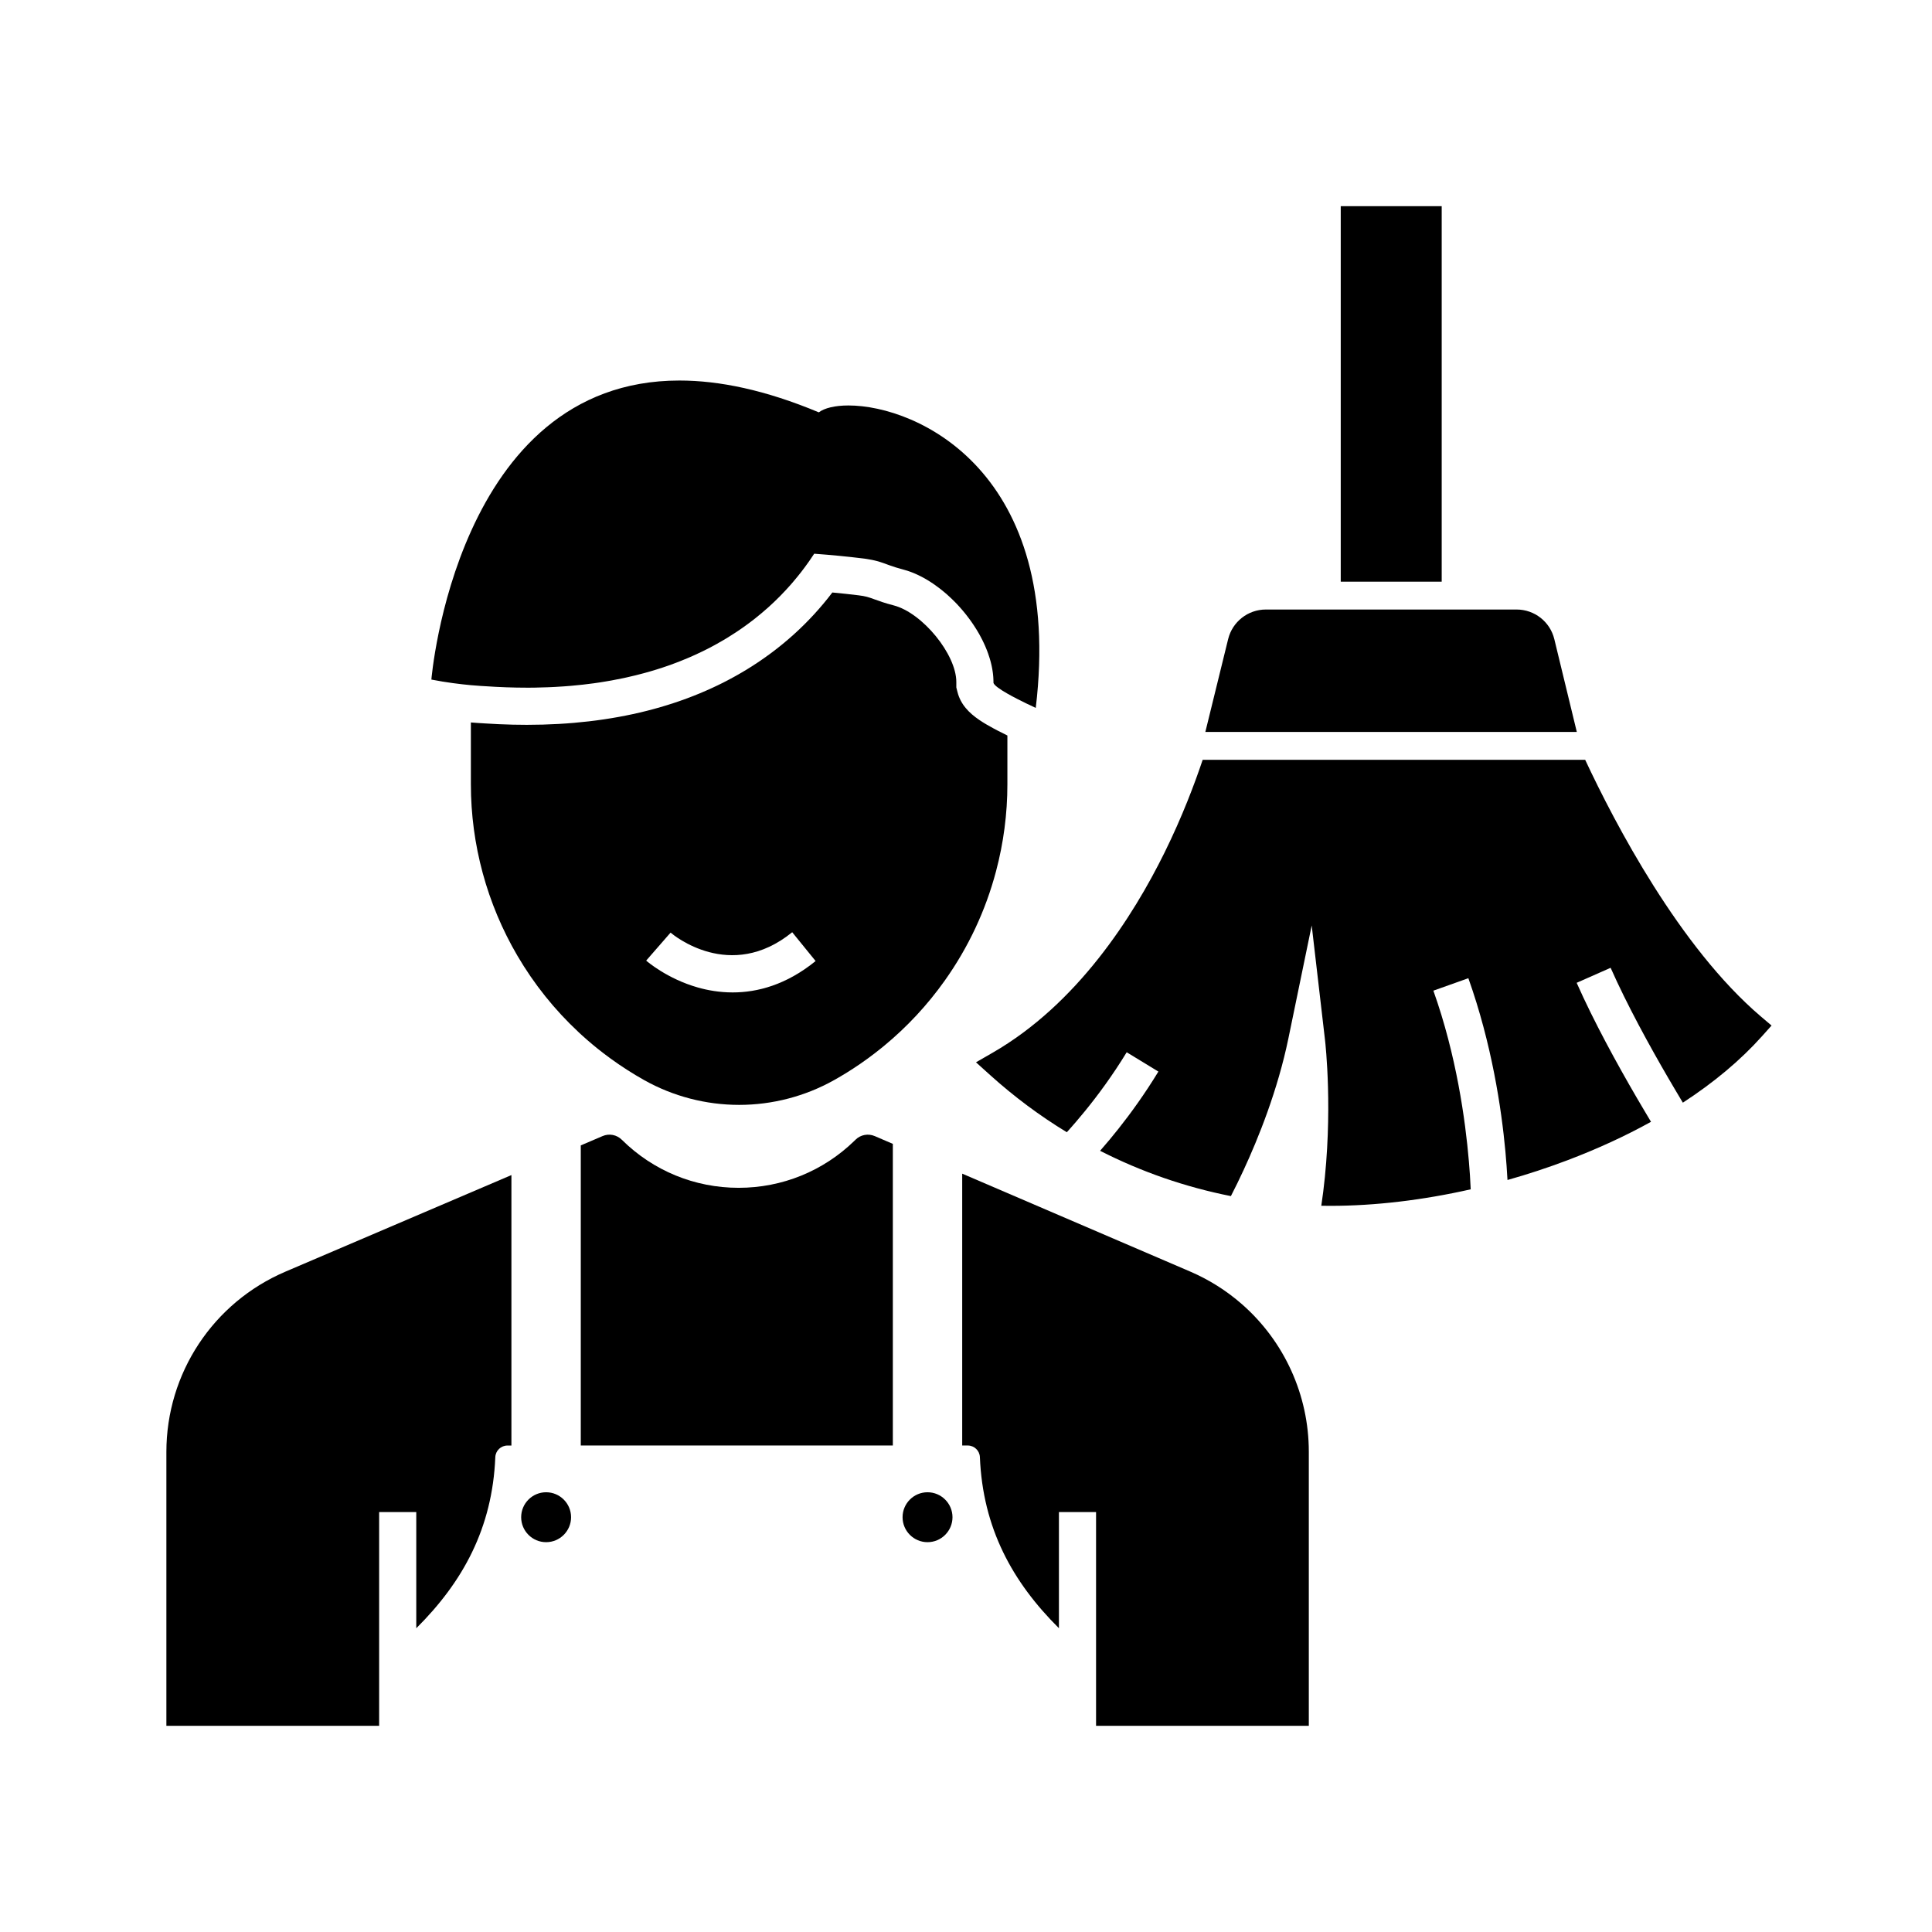 <?xml version="1.0" encoding="UTF-8"?>
<!-- Uploaded to: SVG Find, www.svgrepo.com, Generator: SVG Find Mixer Tools -->
<svg fill="#000000" width="800px" height="800px" version="1.1" viewBox="144 144 512 512" xmlns="http://www.w3.org/2000/svg">
 <g>
  <path d="m490.85 528.71v72.645h-56.383v-56.648h-9.84v30.785c-12.348-12.266-20.176-26.527-20.945-45.34-0.07-1.727-1.496-3.078-3.223-3.078h-1.465v-72.043l60.402 25.938c5.027 2.16 9.668 5.086 13.789 8.703 11.23 9.871 17.664 24.102 17.664 39.039z"/>
  <path d="m219.64 481 59.891-25.594v71.676h-1.047c-1.727 0-3.152 1.352-3.223 3.078-0.766 18.809-8.594 33.074-20.945 45.34v-30.785h-9.84v56.648h-56.383v-72.586c0-20.836 12.379-39.59 31.547-47.777z"/>
  <path d="m375.85 445.09 4.762 2.047v79.934l-82.699 0.004v-79.531l5.766-2.465c1.75-0.758 3.769-0.375 5.133 0.988 8.277 8.191 19.273 12.715 30.938 12.715 11.531 0 22.434-4.43 30.695-12.473l0.289-0.285c1.348-1.324 3.363-1.699 5.117-0.934z"/>
  <path d="m339.1 311.55c-0.715 0.477-1.445 0.945-2.199 1.402 0.754-0.465 1.488-0.93 2.199-1.402z"/>
  <path d="m345.91 306.45c-0.574 0.492-1.172 0.973-1.781 1.457 0.613-0.48 1.207-0.969 1.781-1.457z"/>
  <path d="m336.9 312.95c0.754-0.457 1.488-0.926 2.199-1.402-0.711 0.473-1.445 0.938-2.199 1.402zm7.223-5.039c0.609-0.48 1.207-0.965 1.781-1.457-0.574 0.488-1.168 0.977-1.781 1.457z"/>
  <path d="m408.49 337.67c-0.41-0.211-0.812-0.43-1.211-0.641-1.309-0.707-2.555-1.422-3.691-2.195-2.856-1.93-5.023-4.188-5.852-7.465l-0.301-1.188v-1.453c0-7.336-9-18.332-16.609-20.297-2.332-0.602-3.902-1.172-5.164-1.633-1.512-0.547-2.199-0.797-4.168-1.039-2.258-0.277-4.57-0.523-6.914-0.742-6.137 8.074-13.691 14.887-22.535 20.316-15.957 9.789-35.609 14.754-58.43 14.754-2.434 0-4.926-0.055-7.449-0.172-1.227-0.055-2.457-0.121-3.691-0.203-0.191-0.016-0.383-0.023-0.574-0.039-0.395-0.02-1.512-0.078-3.113-0.215v16.387c0 15.965 4.266 31.676 12.336 45.441 4.402 7.512 9.844 14.312 16.168 20.211 0.07 0.074 0.145 0.145 0.215 0.207 0.23 0.215 0.469 0.434 0.707 0.648 1.855 1.684 3.773 3.285 5.703 4.762 0.695 0.535 1.34 1.02 1.949 1.457 2.828 2.051 5.816 3.965 8.879 5.688 7.656 4.285 16.348 6.547 25.133 6.547 8.781 0 17.477-2.262 25.133-6.547 2.289-1.277 4.602-2.711 6.887-4.277 1.406-0.969 2.781-1.969 4.078-2.977 0.527-0.398 1.039-0.809 1.543-1.219 0.09-0.07 0.176-0.145 0.266-0.211l0.215-0.176c0.098-0.082 0.195-0.168 0.336-0.277 6.062-5.004 11.453-10.801 16.02-17.23 6.258-8.809 10.84-18.566 13.605-29.012 1.992-7.504 3.008-15.254 3.008-23.035v-12.926c-0.777-0.375-1.621-0.805-2.477-1.25zm-70.32 69.332c-3.465 0-6.594-0.555-9.25-1.312-8.109-2.301-13.453-6.922-13.676-7.121l6.465-7.418c0.633 0.547 15.805 13.25 32.234-0.102l6.203 7.637c-7.805 6.344-15.469 8.316-21.977 8.316z"/>
  <path d="m418.49 331.6s-4.25-1.918-7.519-3.785c-1.934-1.105-3.523-2.195-3.691-2.859v-0.227c0-0.223-0.004-0.449-0.016-0.676-0.004-0.188-0.016-0.379-0.031-0.566v-0.039c-0.004-0.059-0.012-0.121-0.016-0.188 0-0.016 0-0.035-0.004-0.051-0.004-0.121-0.02-0.242-0.035-0.367 0-0.02-0.004-0.039-0.004-0.059-0.016-0.145-0.031-0.285-0.051-0.434-0.02-0.164-0.043-0.324-0.07-0.492-0.023-0.191-0.059-0.383-0.094-0.582-0.039-0.234-0.082-0.473-0.137-0.707 0-0.02-0.004-0.039-0.012-0.059-0.043-0.191-0.09-0.391-0.133-0.582-0.055-0.234-0.113-0.469-0.176-0.699-0.043-0.168-0.09-0.34-0.145-0.508-0.035-0.129-0.074-0.25-0.113-0.375-0.117-0.395-0.246-0.789-0.391-1.18-0.07-0.195-0.145-0.395-0.215-0.586-0.062-0.176-0.133-0.348-0.207-0.527-0.102-0.262-0.211-0.523-0.32-0.777-0.07-0.152-0.137-0.305-0.207-0.457-0.07-0.156-0.145-0.316-0.215-0.473-0.109-0.23-0.223-0.461-0.336-0.695-0.191-0.383-0.395-0.773-0.605-1.156-0.094-0.172-0.191-0.348-0.285-0.523-0.012-0.016-0.02-0.035-0.031-0.051-0.109-0.191-0.223-0.383-0.336-0.57-0.109-0.191-0.227-0.379-0.34-0.566-0.23-0.375-0.469-0.746-0.719-1.121-0.117-0.176-0.234-0.355-0.359-0.531-0.129-0.191-0.262-0.383-0.398-0.57-0.129-0.184-0.254-0.359-0.391-0.535 0-0.004-0.004-0.004-0.004-0.012-0.203-0.27-0.398-0.535-0.605-0.797-0.188-0.246-0.379-0.492-0.574-0.727-0.035-0.043-0.062-0.082-0.098-0.121-0.195-0.246-0.398-0.48-0.602-0.719-0.223-0.254-0.441-0.512-0.668-0.762-0.152-0.168-0.301-0.336-0.453-0.496-0.152-0.168-0.309-0.328-0.461-0.492-0.152-0.164-0.309-0.324-0.469-0.48-0.262-0.262-0.523-0.523-0.793-0.777-0.055-0.055-0.113-0.109-0.168-0.156-0.156-0.152-0.32-0.305-0.488-0.453-0.109-0.102-0.215-0.195-0.324-0.297-0.215-0.195-0.438-0.395-0.664-0.586-0.031-0.023-0.059-0.055-0.094-0.078-0.137-0.117-0.277-0.23-0.414-0.344-0.168-0.145-0.336-0.281-0.508-0.414-0.172-0.137-0.344-0.27-0.516-0.402-0.414-0.32-0.832-0.625-1.25-0.922-0.164-0.117-0.328-0.23-0.492-0.34-0.262-0.176-0.523-0.344-0.781-0.512-0.137-0.09-0.27-0.176-0.414-0.262-0.016-0.012-0.035-0.02-0.051-0.031-0.172-0.109-0.344-0.211-0.516-0.309-0.129-0.078-0.262-0.152-0.395-0.227-0.113-0.07-0.23-0.133-0.344-0.191-0.184-0.102-0.363-0.195-0.543-0.289 0-0.004 0-0.004-0.004-0.004-0.289-0.152-0.586-0.297-0.879-0.434-0.25-0.121-0.5-0.234-0.754-0.344-0.184-0.078-0.363-0.156-0.547-0.23-0.23-0.094-0.457-0.184-0.684-0.266-0.277-0.102-0.551-0.203-0.828-0.289-0.414-0.133-0.82-0.254-1.234-0.359-1.426-0.367-2.488-0.723-3.418-1.055-0.117-0.039-0.23-0.082-0.344-0.121-0.031-0.012-0.059-0.02-0.09-0.031-0.188-0.07-0.375-0.137-0.551-0.203-0.012-0.004-0.016-0.004-0.023-0.012-0.156-0.055-0.309-0.113-0.469-0.168-0.102-0.035-0.207-0.074-0.309-0.109-0.266-0.094-0.531-0.184-0.809-0.27-0.277-0.09-0.562-0.172-0.855-0.25-0.203-0.055-0.402-0.109-0.621-0.156-0.211-0.055-0.438-0.102-0.668-0.148-0.469-0.098-0.973-0.188-1.543-0.27-0.137-0.02-0.281-0.043-0.422-0.062-0.152-0.02-0.316-0.039-0.477-0.059-4.215-0.516-8.52-0.93-12.898-1.25-0.359 0.555-0.746 1.137-1.172 1.742-0.137 0.203-0.281 0.402-0.43 0.609-0.145 0.207-0.297 0.414-0.449 0.625s-0.305 0.422-0.469 0.641c-0.156 0.215-0.32 0.434-0.488 0.648-0.152 0.207-0.316 0.418-0.477 0.629-0.184 0.234-0.367 0.473-0.562 0.707-0.152 0.191-0.305 0.391-0.473 0.586-0.004 0.012-0.016 0.016-0.02 0.023-0.031 0.039-0.062 0.078-0.102 0.121-0.168 0.211-0.344 0.422-0.531 0.641-0.191 0.234-0.395 0.469-0.594 0.703-0.188 0.215-0.379 0.438-0.57 0.66-0.02 0.02-0.035 0.039-0.055 0.059-0.391 0.441-0.793 0.887-1.211 1.332-0.477 0.516-0.973 1.031-1.484 1.551-0.48 0.488-0.98 0.98-1.5 1.473-1.027 0.984-2.125 1.973-3.297 2.953-0.574 0.488-1.172 0.973-1.781 1.457-0.016 0.016-0.035 0.031-0.055 0.043-0.223 0.172-0.441 0.348-0.668 0.516-0.754 0.586-1.531 1.16-2.336 1.727-0.051 0.035-0.098 0.07-0.148 0.102-0.023 0.02-0.055 0.039-0.078 0.059-0.152 0.109-0.309 0.215-0.461 0.32-0.012 0.012-0.023 0.016-0.035 0.023-0.059 0.039-0.113 0.078-0.172 0.117-0.004 0.004-0.004 0.004-0.012 0.012-0.004 0.004-0.012 0.012-0.016 0.012s-0.004 0.004-0.012 0.004c-0.34 0.234-0.684 0.469-1.031 0.699-0.715 0.473-1.445 0.941-2.199 1.402-0.188 0.113-0.379 0.23-0.57 0.344-0.188 0.117-0.379 0.23-0.574 0.344-0.582 0.344-1.172 0.684-1.77 1.012-0.203 0.113-0.402 0.227-0.605 0.336-0.41 0.223-0.816 0.441-1.234 0.66-0.207 0.109-0.418 0.215-0.629 0.324-0.422 0.215-0.852 0.43-1.285 0.641-0.645 0.32-1.309 0.629-1.984 0.934-0.449 0.207-0.898 0.41-1.359 0.605-0.23 0.098-0.461 0.195-0.695 0.297-0.699 0.297-1.406 0.586-2.129 0.867-0.246 0.098-0.492 0.191-0.742 0.285-0.234 0.094-0.477 0.184-0.719 0.27-0.246 0.094-0.492 0.188-0.742 0.277-0.246 0.09-0.496 0.176-0.746 0.266-0.508 0.176-1.012 0.348-1.531 0.523-0.516 0.172-1.039 0.34-1.566 0.5-0.527 0.164-1.059 0.324-1.594 0.48-0.336 0.098-0.668 0.191-1.008 0.285-0.242 0.07-0.48 0.137-0.727 0.203-1.461 0.398-2.965 0.773-4.516 1.113-0.289 0.07-0.582 0.133-0.875 0.195-1.047 0.223-2.117 0.434-3.203 0.629-0.453 0.078-0.906 0.164-1.363 0.234-0.031 0.004-0.059 0.012-0.09 0.016-0.367 0.062-0.738 0.121-1.117 0.184-0.039 0.004-0.082 0.016-0.121 0.02-0.102 0.016-0.207 0.035-0.309 0.051-0.562 0.082-1.125 0.168-1.699 0.246-1.938 0.266-3.938 0.492-5.996 0.668-0.324 0.031-0.645 0.055-0.973 0.078-0.344 0.031-0.688 0.055-1.039 0.078-0.68 0.051-1.363 0.094-2.055 0.129-0.398 0.023-0.809 0.043-1.215 0.062-0.32 0.016-0.645 0.031-0.969 0.039-1.031 0.043-2.082 0.074-3.144 0.09-0.156 0.004-0.32 0.004-0.48 0.012h-0.172c-0.121 0-0.242 0.004-0.363 0.004-0.453 0.004-0.906 0.004-1.363 0.004-3.559 0-7.266-0.129-11.141-0.398 0 0-1.438-0.062-3.691-0.266-2.672-0.246-6.5-0.699-10.461-1.484 0 0 6.481-79.25 65.734-79.25 10.559 0 22.773 2.508 36.945 8.434 1.492-1.145 4.277-1.824 7.856-1.824 18.266 0.004 57.121 17.594 49.633 80.148z"/>
  <path d="m295.34 546.08c0 3.644-2.965 6.613-6.613 6.613-3.644 0-6.613-2.965-6.613-6.613 0-3.652 2.965-6.617 6.613-6.617 3.644 0 6.613 2.969 6.613 6.617z"/>
  <path d="m396.42 546.08c0 3.644-2.965 6.613-6.617 6.613-3.644 0-6.613-2.965-6.613-6.613 0-3.652 2.965-6.617 6.613-6.617 3.648 0 6.617 2.969 6.617 6.617z"/>
  <path d="m499.31 198.64h26.754v99.512h-26.754z"/>
  <path d="m613.48 415.78-2.516 2.812c-5.676 6.348-12.742 12.27-20.992 17.629-0.602-1-1.234-2.066-1.898-3.188-0.613-1.039-1.254-2.125-1.91-3.246-4.981-8.551-10.965-19.445-15.332-29.312l-9 3.981c4.551 10.293 10.762 21.586 15.887 30.391 0.66 1.125 1.301 2.219 1.918 3.258 0.66 1.121 1.293 2.188 1.898 3.188-6.812 3.777-14.27 7.207-22.262 10.23-5.172 1.953-10.449 3.691-15.773 5.188-0.059-1.133-0.137-2.394-0.242-3.773-0.082-1.176-0.188-2.434-0.309-3.773-1.062-11.484-3.633-28.555-9.82-45.93l-9.27 3.301c6.106 17.141 8.48 34.312 9.406 45.18 0.117 1.344 0.207 2.59 0.285 3.723 0.094 1.426 0.156 2.68 0.203 3.742-12.652 2.863-25.328 4.379-37.156 4.379-0.812 0-1.625-0.012-2.441-0.023 0.188-1.234 0.355-2.465 0.508-3.684 2.637-21.121 0.582-39.363 0.477-40.246l-2.41-20.746-1.117-9.605-6.176 29.93c-2.828 13.703-7.945 26.422-11.883 34.914-0.57 1.246-1.121 2.394-1.637 3.449-0.633 1.305-1.215 2.457-1.719 3.43h-0.004c-12.113-2.402-23.754-6.445-34.66-12.004 0.773-0.891 1.605-1.855 2.477-2.902h0.004c0.762-0.914 1.555-1.891 2.375-2.922 3.312-4.176 7.008-9.289 10.594-15.172l-8.398-5.121c-3.734 6.121-7.625 11.379-10.992 15.512-0.832 1.023-1.633 1.984-2.391 2.863-0.891 1.043-1.727 1.984-2.484 2.82-7.18-4.363-13.973-9.426-20.305-15.133l-3.769-3.398 4.402-2.535c22.422-12.914 37.164-36 45.59-53.094 4.664-9.461 7.957-18.195 10.082-24.531h101.37c7.902 16.891 25.031 49.664 46.516 67.98z"/>
  <path d="m561.87 337.97h-98.441l6.043-24.609c1.133-4.602 5.254-7.832 9.988-7.832h66.461c4.746 0 8.875 3.246 9.992 7.863z"/>
 </g>
</svg>